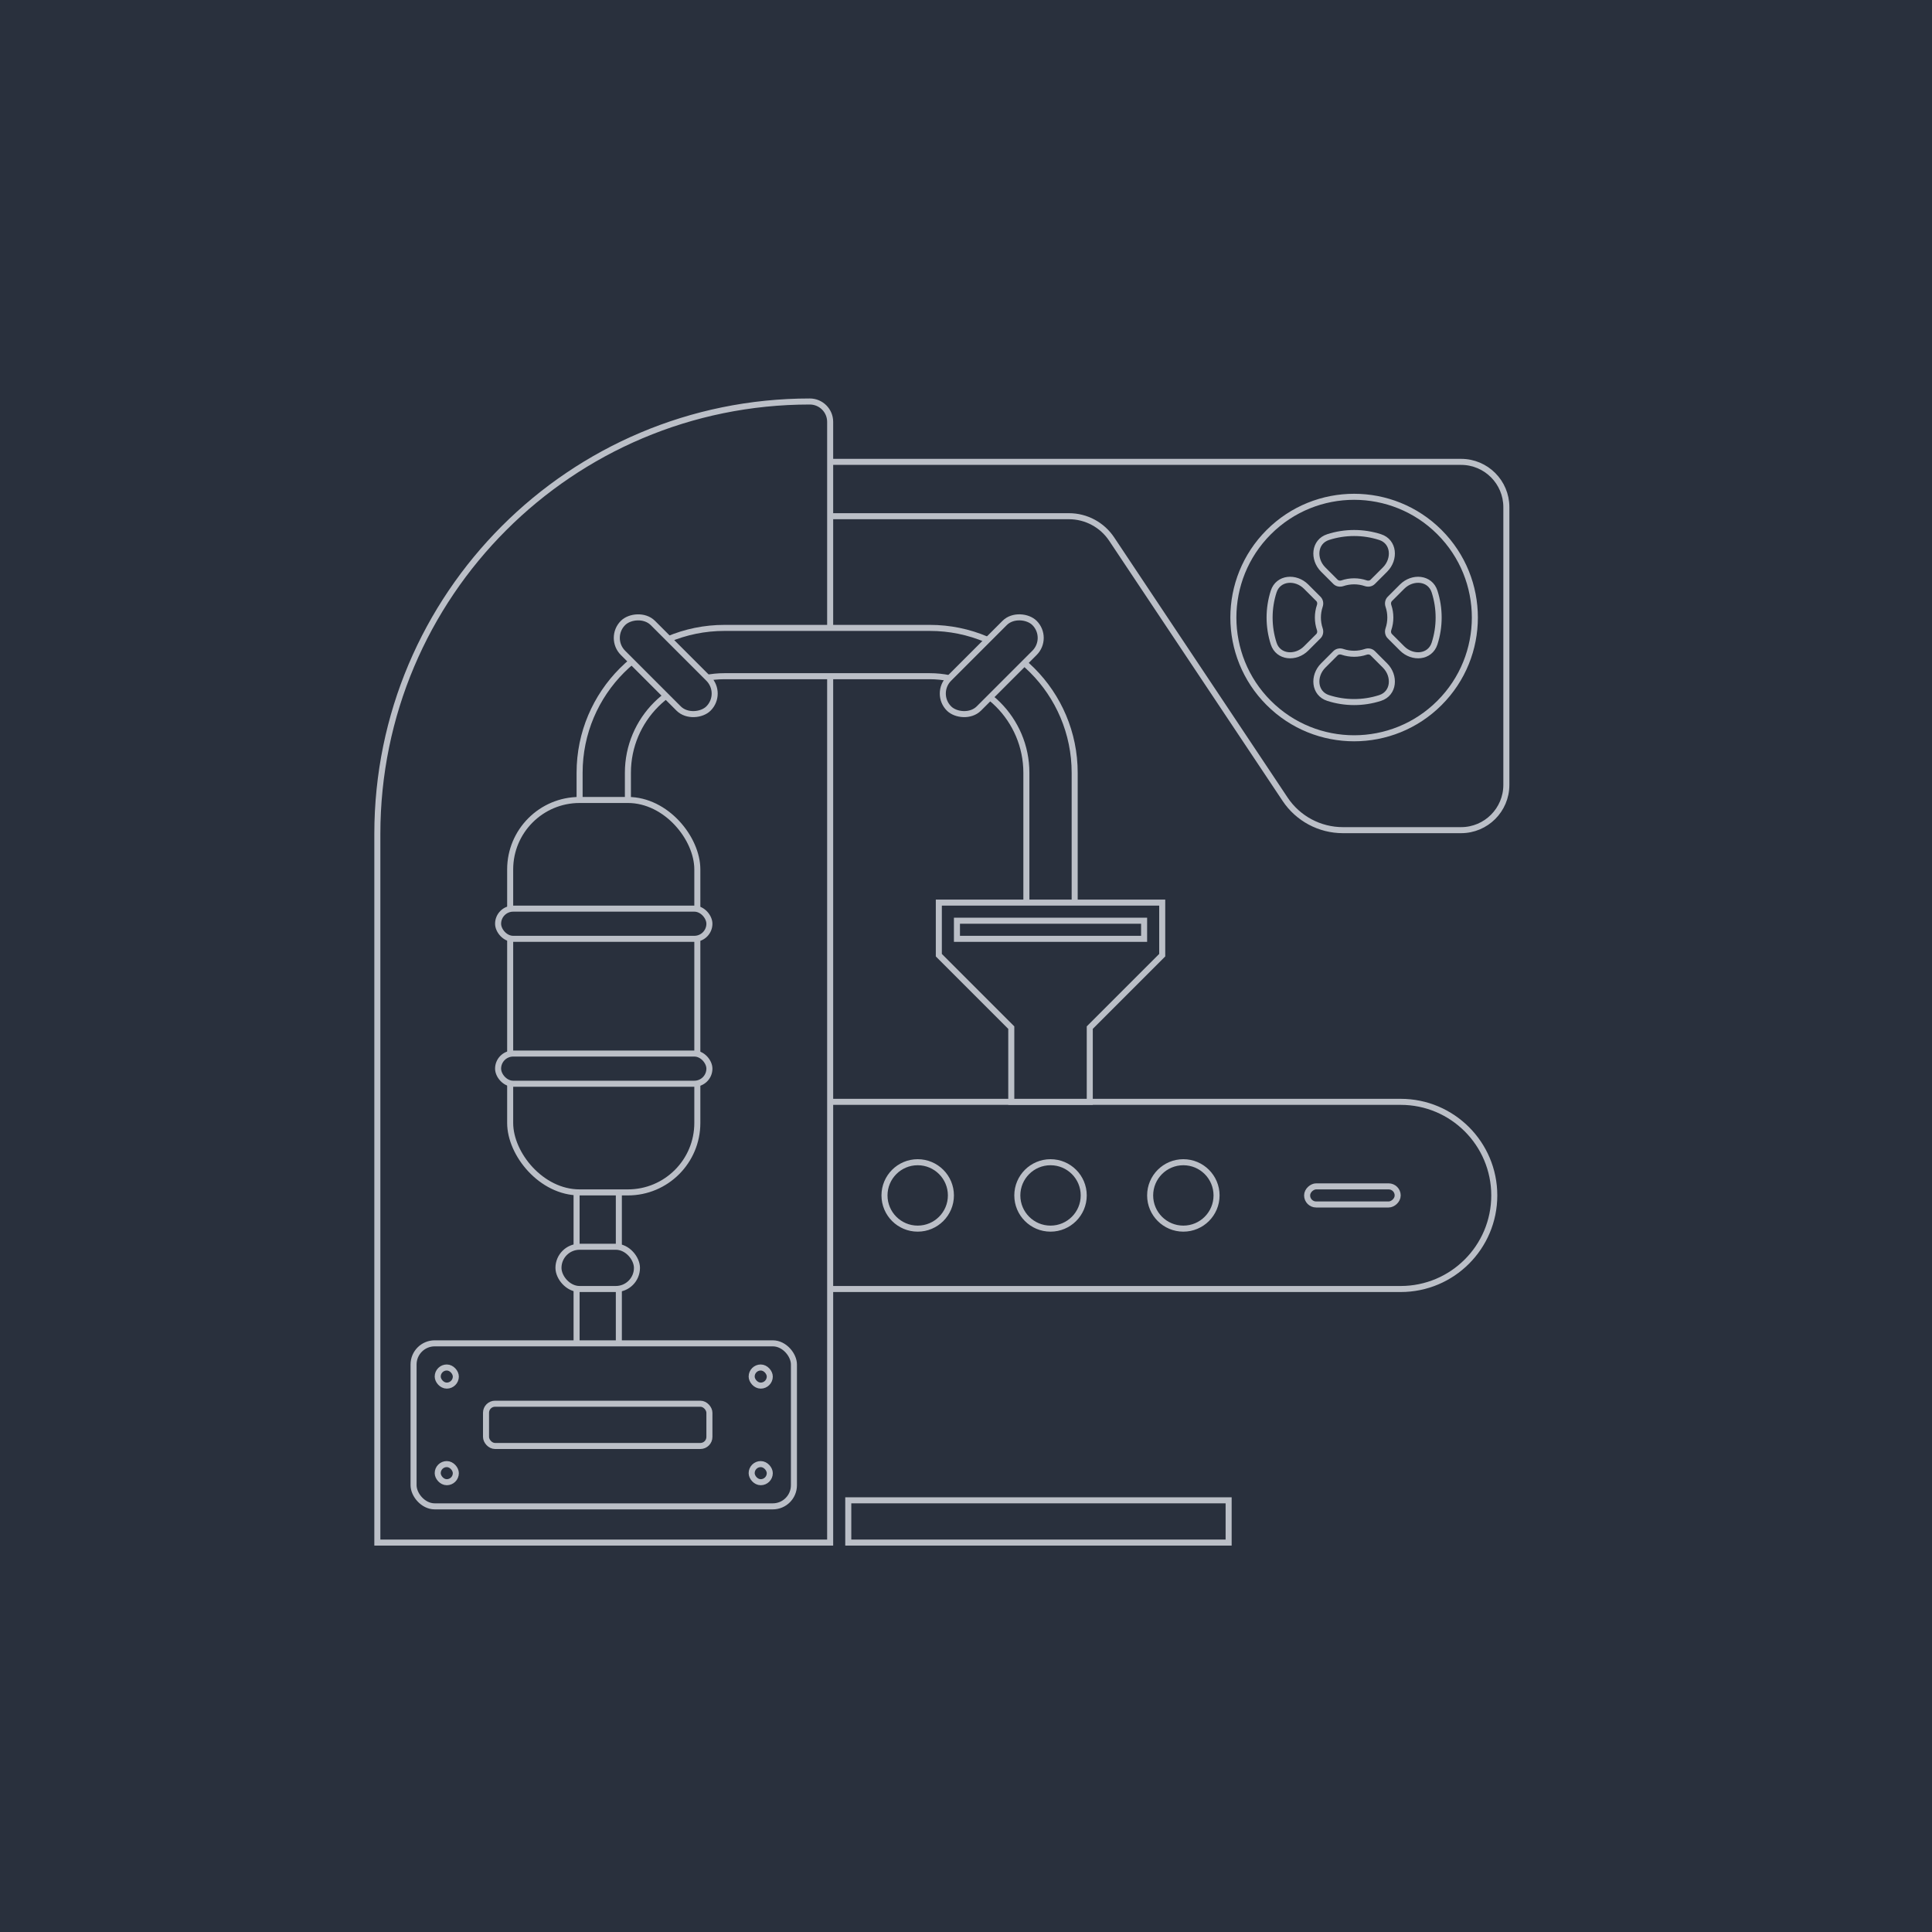 <?xml version="1.0" encoding="UTF-8"?> <svg xmlns="http://www.w3.org/2000/svg" width="160" height="160" viewBox="0 0 160 160" fill="none"> <rect width="160" height="160" fill="#29303D"></rect> <path d="M116 91.25L43.25 91.25V106.75L116 106.75C120.28 106.75 123.75 103.28 123.75 99C123.75 94.72 120.28 91.25 116 91.25Z" fill="#29303D" stroke="#BBBFC7" stroke-width="0.5"></path> <path d="M121 38.25L56.5 38.25C55.257 38.25 54.25 39.257 54.25 40.5C54.25 41.743 55.257 42.75 56.5 42.75H88.526C89.947 42.75 91.274 43.46 92.062 44.642L106.427 66.189C107.493 67.789 109.289 68.75 111.211 68.75H121C123.071 68.75 124.75 67.071 124.75 65V42C124.75 39.929 123.071 38.25 121 38.25Z" fill="#29303D" stroke="#BBBFC7" stroke-width="0.5"></path> <path d="M31.25 69.064V127.75H68.75V34.936C68.75 34.005 67.995 33.25 67.064 33.25C47.284 33.25 31.25 49.284 31.25 69.064Z" fill="#29303D" stroke="#BBBFC7" stroke-width="0.5"></path> <rect x="47.75" y="113.75" width="18.5" height="3.5" rx="1.75" transform="rotate(-90 47.75 113.75)" fill="#29303D" stroke="#BBBFC7" stroke-width="0.5"></rect> <rect x="34.25" y="111.25" width="31.5" height="13.5" rx="1.75" fill="#29303D" stroke="#BBBFC7" stroke-width="0.5"></rect> <rect x="36.25" y="113.25" width="1.5" height="1.5" rx="0.75" fill="#29303D" stroke="#BBBFC7" stroke-width="0.5"></rect> <rect x="36.25" y="121.25" width="1.5" height="1.5" rx="0.75" fill="#29303D" stroke="#BBBFC7" stroke-width="0.5"></rect> <rect x="62.25" y="113.25" width="1.5" height="1.5" rx="0.75" fill="#29303D" stroke="#BBBFC7" stroke-width="0.5"></rect> <rect x="62.25" y="121.25" width="1.5" height="1.5" rx="0.75" fill="#29303D" stroke="#BBBFC7" stroke-width="0.5"></rect> <rect x="40.25" y="116.25" width="18.5" height="3.5" rx="0.75" fill="#29303D" stroke="#BBBFC7" stroke-width="0.5"></rect> <path fill-rule="evenodd" clip-rule="evenodd" d="M114.296 57.804C115.454 57.431 115.564 55.979 114.704 55.118L113.686 54.1C113.536 53.95 113.309 53.915 113.108 53.983C112.483 54.195 111.801 54.195 111.176 53.983C110.975 53.915 110.748 53.95 110.599 54.1L109.581 55.118C108.72 55.979 108.83 57.431 109.989 57.804C111.386 58.255 112.898 58.255 114.296 57.804ZM109.184 49.599C109.334 49.748 109.369 49.975 109.301 50.176C109.089 50.801 109.089 51.483 109.301 52.108C109.369 52.309 109.334 52.536 109.184 52.686L108.166 53.704C107.306 54.564 105.853 54.454 105.48 53.295C105.03 51.898 105.03 50.386 105.48 48.989C105.853 47.83 107.306 47.72 108.166 48.581L109.184 49.599ZM116.118 48.581C116.979 47.72 118.431 47.83 118.804 48.989C119.255 50.386 119.255 51.898 118.804 53.295C118.431 54.454 116.979 54.564 116.118 53.704L115.1 52.686C114.95 52.536 114.915 52.309 114.983 52.108C115.195 51.483 115.195 50.801 114.983 50.176C114.915 49.975 114.95 49.748 115.1 49.599L116.118 48.581ZM114.704 47.166C115.564 46.306 115.454 44.853 114.296 44.48C112.898 44.029 111.386 44.029 109.989 44.48C108.83 44.853 108.72 46.306 109.581 47.166L110.599 48.184C110.748 48.334 110.975 48.369 111.176 48.301C111.801 48.089 112.483 48.089 113.108 48.301C113.309 48.369 113.536 48.334 113.686 48.184L114.704 47.166ZM119.213 44.071C123.118 47.976 123.118 54.308 119.213 58.213C115.308 62.118 108.976 62.118 105.071 58.213C101.166 54.308 101.166 47.976 105.071 44.071C108.976 40.166 115.308 40.166 119.213 44.071Z" fill="#29303D" stroke="#BBBFC7" stroke-width="0.5"></path> <circle cx="76" cy="99" r="2.75" fill="#29303D" stroke="#BBBFC7" stroke-width="0.5"></circle> <circle cx="87" cy="99" r="2.75" fill="#29303D" stroke="#BBBFC7" stroke-width="0.5"></circle> <circle cx="98" cy="99" r="2.75" fill="#29303D" stroke="#BBBFC7" stroke-width="0.5"></circle> <path fill-rule="evenodd" clip-rule="evenodd" d="M60 56C55.582 56 52 59.582 52 64V67H48V64C48 57.373 53.373 52 60 52H77C83.627 52 89 57.373 89 64V83H85V64C85 59.582 81.418 56 77 56H60Z" fill="#29303D" stroke="#BBBFC7" stroke-width="0.5"></path> <path d="M78 74.75H77.75V75V79V79.104L77.823 79.177L83.75 85.104V91V91.25H84H90H90.25V91V85.104L96.177 79.177L96.25 79.104V79V75V74.75H96H78Z" fill="#29303D" stroke="#BBBFC7" stroke-width="0.5"></path> <rect x="79.25" y="76.25" width="15.5" height="1.5" fill="#29303D" stroke="#BBBFC7" stroke-width="0.5"></rect> <rect x="42.25" y="66.25" width="15.5" height="32.5" rx="5.75" fill="#29303D" stroke="#BBBFC7" stroke-width="0.5"></rect> <rect x="41.25" y="75.25" width="17.5" height="2.5" rx="1.25" fill="#29303D" stroke="#BBBFC7" stroke-width="0.5"></rect> <rect x="41.25" y="87.25" width="17.5" height="2.5" rx="1.25" fill="#29303D" stroke="#BBBFC7" stroke-width="0.5"></rect> <rect x="46.25" y="103.25" width="6.5" height="3.5" rx="1.75" fill="#29303D" stroke="#BBBFC7" stroke-width="0.5"></rect> <rect x="-0.354" width="10.017" height="3.5" rx="1.75" transform="matrix(-0.707 -0.707 -0.707 0.707 59.662 57.187)" fill="#29303D" stroke="#BBBFC7" stroke-width="0.5"></rect> <rect x="77.354" y="57.437" width="10.017" height="3.5" rx="1.75" transform="rotate(-45 77.354 57.437)" fill="#29303D" stroke="#BBBFC7" stroke-width="0.5"></rect> <rect x="108.25" y="99.75" width="1.5" height="7.5" rx="0.75" transform="rotate(-90 108.25 99.75)" fill="#29303D" stroke="#BBBFC7" stroke-width="0.5"></rect> <rect x="70.25" y="124.25" width="31.5" height="3.5" stroke="#BBBFC7" stroke-width="0.5"></rect> </svg> 